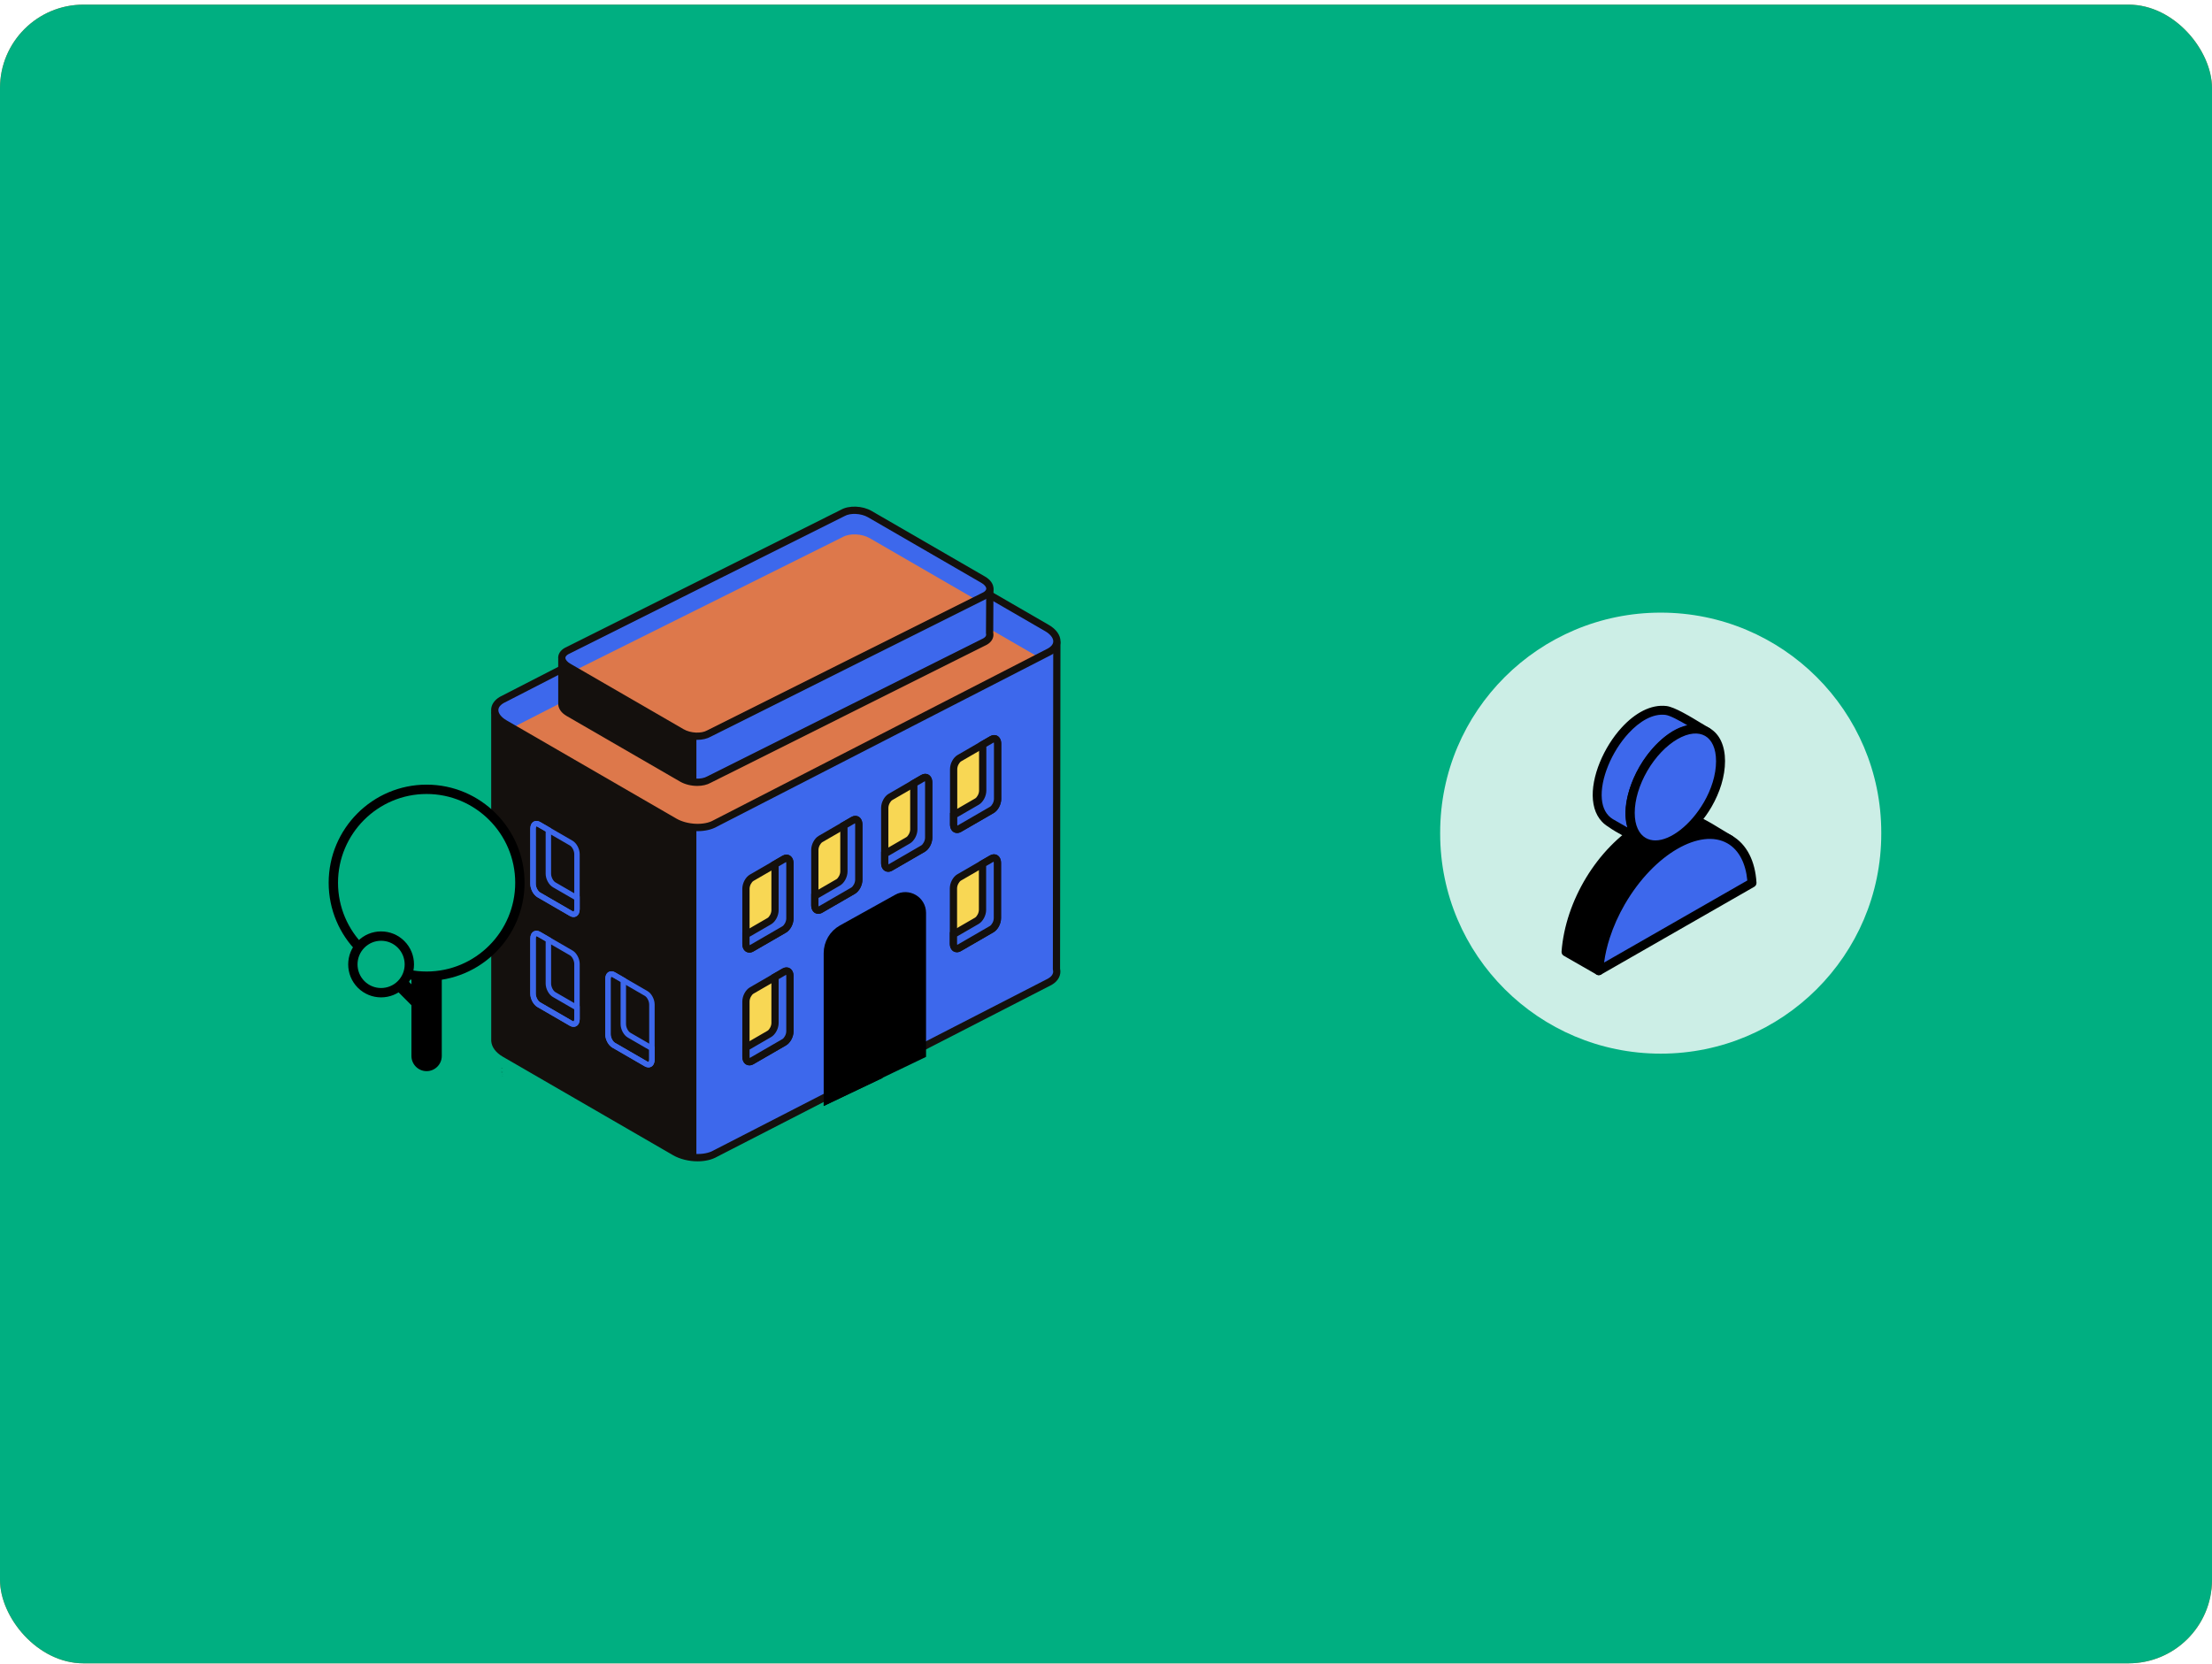 <svg width="424" height="319" viewBox="0 0 424 319" fill="none" xmlns="http://www.w3.org/2000/svg">
<rect y="0.889" width="424" height="318" rx="16" fill="#DD784B"/>
<rect y="0.889" width="424" height="318" rx="16" fill="#00AF81"/>
<g clip-path="url(#clip0_470_570)">
<path d="M168.342 204.863L159.886 208.866V182.733C159.886 181.252 160.689 179.885 161.981 179.167L167.745 176.143" fill="#DD784B"/>
<path d="M168.342 204.863L159.886 208.866V182.733C159.886 181.252 160.689 179.885 161.981 179.167L167.745 176.143" stroke="black" stroke-width="4" stroke-miterlimit="10"/>
<path d="M95.312 136.28L202.112 122.819C202.368 122.819 202.577 123.028 202.577 123.288L202.506 185.787C202.732 186.688 202.335 187.582 201.24 188.216L137.111 221.166C135.111 222.324 131.619 222.177 129.308 220.843L96.745 202.003C95.545 201.309 94.915 200.43 94.853 199.583L94.844 136.753C94.844 136.495 95.053 136.286 95.309 136.286L95.312 136.28Z" fill="#3D68EC"/>
<path d="M128.962 221.441L96.399 202.602C95.038 201.812 94.244 200.756 94.16 199.58L94.151 136.75C94.151 136.106 94.674 135.586 95.312 135.586L202.109 122.125C202.422 122.125 202.712 122.247 202.932 122.469C203.15 122.69 203.27 122.98 203.27 123.291L203.198 185.706C203.461 186.921 202.864 188.079 201.583 188.817L137.454 221.767C136.436 222.357 135.102 222.647 133.708 222.647C132.06 222.647 130.332 222.24 128.956 221.444L128.962 221.441ZM95.539 136.977L95.548 199.53C95.593 200.176 96.157 200.855 97.094 201.396L129.658 220.236C131.735 221.435 134.989 221.585 136.765 220.559L200.894 187.609C201.434 187.298 202.034 186.756 201.834 185.955L201.813 185.871L201.885 123.516L95.542 136.977H95.539Z" fill="#14100D"/>
<path d="M157.286 174.369L163.513 170.767C164.119 170.417 164.611 169.472 164.611 168.662V158.078C164.611 157.267 164.119 156.893 163.513 157.246L157.286 160.848C156.68 161.198 156.188 162.143 156.188 162.954V173.537C156.188 174.348 156.68 174.722 157.286 174.369Z" fill="#F8D754"/>
<path d="M156.221 175.03C155.758 174.761 155.492 174.22 155.492 173.535V162.951C155.492 161.883 156.113 160.72 156.94 160.244L163.167 156.639C163.65 156.358 164.167 156.34 164.581 156.579C165.044 156.849 165.31 157.39 165.31 158.075V168.659C165.31 169.727 164.689 170.89 163.862 171.366L157.635 174.967C157.376 175.117 157.107 175.195 156.847 175.195C156.626 175.195 156.412 175.141 156.221 175.03ZM163.862 157.848L157.635 161.452C157.28 161.659 156.883 162.344 156.883 162.954V173.538C156.883 173.666 156.901 173.747 156.901 173.789C156.913 173.783 156.925 173.777 156.94 173.768L163.17 170.166C163.525 169.96 163.922 169.275 163.922 168.665V158.081C163.922 157.908 163.889 157.821 163.874 157.821C163.868 157.821 163.865 157.83 163.865 157.851L163.862 157.848Z" fill="#14100D"/>
<path d="M160.662 169.173C161.268 168.823 161.76 167.878 161.76 167.067V158.261L163.513 157.247C164.119 156.897 164.611 157.267 164.611 158.078V168.662C164.611 169.472 164.119 170.415 163.513 170.768L157.286 174.369C156.68 174.719 156.188 174.348 156.188 173.538V171.764L160.662 169.176V169.173Z" fill="#3D68EC"/>
<path d="M156.221 175.03C155.758 174.761 155.492 174.22 155.492 173.534V171.357L160.313 168.569C160.668 168.362 161.065 167.677 161.065 167.067V157.857L163.167 156.642C163.65 156.361 164.167 156.343 164.581 156.582C165.044 156.852 165.31 157.393 165.31 158.078V168.662C165.31 169.729 164.689 170.893 163.862 171.369L157.635 174.97C157.376 175.12 157.107 175.198 156.847 175.198C156.626 175.198 156.412 175.144 156.221 175.033V175.03ZM163.862 157.848L162.456 158.661V167.067C162.456 168.135 161.835 169.299 161.008 169.774L156.883 172.161V173.534C156.883 173.762 156.943 173.84 156.94 173.765L163.167 170.163C163.522 169.957 163.919 169.272 163.919 168.662V158.078C163.919 157.905 163.886 157.818 163.871 157.818C163.865 157.818 163.862 157.827 163.862 157.848Z" fill="#14100D"/>
<path d="M144.084 181.8L150.31 178.198C150.916 177.848 151.409 176.903 151.409 176.092V165.509C151.409 164.698 150.916 164.324 150.31 164.674L144.084 168.276C143.478 168.626 142.985 169.571 142.985 170.382V180.965C142.985 181.776 143.478 182.15 144.084 181.797V181.8Z" fill="#F8D754"/>
<path d="M143.018 182.461C142.556 182.192 142.29 181.65 142.29 180.968V170.385C142.29 169.32 142.911 168.156 143.738 167.677L149.964 164.076C150.445 163.795 150.961 163.774 151.379 164.016C151.842 164.285 152.108 164.827 152.108 165.512V176.095C152.108 177.16 151.487 178.327 150.66 178.802L144.433 182.404C144.174 182.553 143.905 182.631 143.648 182.631C143.427 182.631 143.212 182.574 143.018 182.464V182.461ZM149.964 177.597C150.32 177.39 150.717 176.705 150.717 176.095V165.512C150.717 165.284 150.66 165.204 150.66 165.281L144.433 168.883C144.078 169.089 143.681 169.777 143.681 170.385V180.968C143.681 181.097 143.699 181.18 143.699 181.219C143.711 181.213 143.723 181.207 143.738 181.198L149.964 177.594V177.597Z" fill="#14100D"/>
<path d="M147.457 176.604C148.063 176.254 148.555 175.308 148.555 174.498V165.691L150.308 164.677C150.913 164.327 151.406 164.698 151.406 165.509V176.092C151.406 176.903 150.913 177.845 150.308 178.198L144.081 181.8C143.475 182.15 142.982 181.779 142.982 180.965V179.191L147.457 176.604Z" fill="#3D68EC"/>
<path d="M143.018 182.461C142.556 182.191 142.29 181.65 142.29 180.965V178.787L147.111 175.999C147.466 175.793 147.863 175.108 147.863 174.498V165.287L149.961 164.073C150.442 163.792 150.958 163.771 151.376 164.013C151.839 164.282 152.105 164.824 152.105 165.509V176.092C152.105 177.16 151.484 178.324 150.657 178.799L144.43 182.401C144.171 182.55 143.902 182.628 143.645 182.628C143.424 182.628 143.209 182.571 143.015 182.461H143.018ZM150.657 165.281L149.251 166.092V174.498C149.251 175.566 148.63 176.729 147.803 177.205L143.678 179.592V180.965C143.678 181.195 143.738 181.273 143.735 181.195L149.961 177.591C150.317 177.384 150.714 176.699 150.714 176.089V165.506C150.714 165.335 150.681 165.248 150.666 165.248C150.66 165.248 150.657 165.257 150.657 165.278V165.281Z" fill="#14100D"/>
<path d="M144.084 203.421L150.31 199.82C150.916 199.47 151.409 198.524 151.409 197.714V187.13C151.409 186.32 150.916 185.946 150.31 186.299L144.084 189.9C143.478 190.25 142.985 191.196 142.985 192.006V202.59C142.985 203.4 143.478 203.774 144.084 203.421Z" fill="#F8D754"/>
<path d="M143.018 204.082C142.556 203.813 142.29 203.272 142.29 202.587V192.003C142.29 190.935 142.911 189.772 143.738 189.296L149.964 185.691C150.445 185.41 150.961 185.389 151.379 185.632C151.842 185.901 152.108 186.442 152.108 187.127V197.711C152.108 198.779 151.487 199.942 150.66 200.418L144.433 204.02C144.174 204.169 143.905 204.244 143.645 204.244C143.424 204.244 143.209 204.19 143.018 204.079V204.082ZM150.657 186.9L144.43 190.505C144.075 190.711 143.678 191.396 143.678 192.006V202.59C143.678 202.718 143.696 202.799 143.696 202.841C143.708 202.835 143.72 202.829 143.735 202.82L149.964 199.218C150.32 199.012 150.717 198.327 150.717 197.717V187.133C150.717 186.96 150.684 186.873 150.669 186.873C150.663 186.873 150.66 186.882 150.66 186.903L150.657 186.9Z" fill="#14100D"/>
<path d="M147.457 198.225C148.063 197.875 148.555 196.93 148.555 196.119V187.313L150.308 186.299C150.913 185.949 151.406 186.32 151.406 187.13V197.714C151.406 198.524 150.913 199.467 150.308 199.82L144.081 203.421C143.475 203.771 142.982 203.4 142.982 202.59V200.816L147.457 198.228V198.225Z" fill="#3D68EC"/>
<path d="M143.018 204.082C142.556 203.813 142.29 203.272 142.29 202.587V200.409L147.111 197.621C147.466 197.415 147.863 196.73 147.863 196.119V186.909L149.964 185.694C150.445 185.413 150.961 185.392 151.379 185.635C151.842 185.904 152.108 186.445 152.108 187.13V197.714C152.108 198.782 151.487 199.945 150.66 200.421L144.433 204.023C144.174 204.172 143.905 204.247 143.645 204.247C143.424 204.247 143.209 204.193 143.018 204.082ZM150.657 186.9L149.251 187.714V196.119C149.251 197.187 148.63 198.351 147.803 198.827L143.678 201.214V202.587C143.678 202.814 143.738 202.892 143.735 202.817L149.961 199.215C150.317 199.009 150.714 198.324 150.714 197.714V187.13C150.714 186.957 150.681 186.87 150.666 186.87C150.66 186.87 150.657 186.879 150.657 186.9Z" fill="#14100D"/>
<path d="M94.853 199.586L94.844 136.756C94.844 136.498 95.053 136.289 95.309 136.289H100.25L133.484 156.373V221.941C132.022 221.905 130.505 221.54 129.305 220.846L96.742 202.006C95.542 201.312 94.912 200.433 94.85 199.586H94.853Z" fill="#14100D"/>
<path d="M137.108 157.863L201.237 124.913C203.237 123.755 202.986 121.736 200.676 120.399L168.113 101.559C165.802 100.222 162.31 100.078 160.31 101.236L96.184 134.186C94.184 135.344 94.435 137.363 96.745 138.7L129.308 157.54C131.619 158.877 135.111 159.02 137.111 157.863H137.108Z" fill="#3D68EC"/>
<path d="M129.305 157.381L98.327 139.457L160.31 107.748C162.31 106.591 165.802 106.737 168.113 108.071L199.091 125.996L137.108 157.704C135.108 158.862 131.615 158.715 129.305 157.381Z" fill="#DD784B"/>
<path d="M128.959 158.141L96.399 139.301C94.963 138.473 94.14 137.321 94.14 136.145C94.14 135.125 94.743 134.216 95.838 133.582L159.964 100.635C162.191 99.346 165.922 99.489 168.459 100.958L201.022 119.797C202.458 120.626 203.279 121.778 203.279 122.953C203.279 123.973 202.676 124.883 201.584 125.517L137.454 158.467C136.437 159.056 135.102 159.346 133.711 159.346C132.064 159.346 130.335 158.94 128.959 158.144V158.141ZM160.66 101.84L96.531 134.79C96.074 135.056 95.528 135.505 95.528 136.148C95.528 136.791 96.113 137.533 97.092 138.099L129.652 156.938C131.729 158.138 134.986 158.287 136.759 157.261L200.888 124.311C201.345 124.045 201.891 123.597 201.891 122.953C201.891 122.298 201.306 121.571 200.33 121.003L167.767 102.163C166.618 101.499 165.11 101.158 163.692 101.158C162.543 101.158 161.457 101.383 160.663 101.84H160.66Z" fill="#14100D"/>
<path d="M108.005 126.217L189.42 112.756C189.593 112.756 189.73 112.896 189.73 113.07L189.682 121.362C189.835 121.963 189.569 122.558 188.838 122.983L135.905 149.454C134.571 150.226 132.24 150.13 130.697 149.239L108.96 136.663C108.16 136.199 107.739 135.613 107.697 135.047L107.691 126.534C107.691 126.361 107.832 126.223 108.002 126.223L108.005 126.217Z" fill="#3D68EC"/>
<path d="M130.352 149.84L108.613 137.264C107.637 136.699 107.067 135.93 107.004 135.044L106.998 126.531C106.998 125.975 107.449 125.523 108.004 125.523L189.422 112.062C189.977 112.062 190.428 112.513 190.428 113.076L190.383 121.287C190.568 122.194 190.126 123.046 189.189 123.588L136.257 150.058C135.543 150.471 134.612 150.674 133.642 150.674C132.499 150.674 131.305 150.393 130.355 149.843L130.352 149.84ZM108.386 126.914L108.392 134.994C108.416 135.341 108.759 135.738 109.308 136.056L131.048 148.634C132.373 149.4 134.436 149.502 135.561 148.85L188.494 122.376C188.917 122.131 189.094 121.847 189.013 121.529L188.992 121.443L189.037 113.453L108.389 126.914H108.386Z" fill="#14100D"/>
<path d="M107.697 135.047L107.691 126.534C107.691 126.361 107.832 126.223 108.002 126.223H111.3L133.487 139.63V149.971C132.511 149.947 131.499 149.705 130.697 149.242L108.96 136.666C108.16 136.202 107.739 135.616 107.697 135.05V135.047Z" fill="#14100D"/>
<path d="M135.905 140.626L188.837 114.156C190.172 113.384 190.004 112.035 188.464 111.143L166.728 98.565C165.187 97.673 162.853 97.575 161.519 98.349L108.586 124.82C107.252 125.592 107.419 126.941 108.96 127.832L130.696 140.408C132.236 141.299 134.571 141.398 135.905 140.623V140.626Z" fill="#3D68EC"/>
<path d="M166.724 103.186L187.425 115.164L135.902 140.818C134.567 141.59 132.236 141.494 130.693 140.603L109.992 128.625L161.516 102.971C162.85 102.199 165.181 102.295 166.724 103.186Z" fill="#DD784B"/>
<path d="M130.35 141.012L108.61 128.437C107.577 127.838 106.986 126.998 106.989 126.127C106.989 125.361 107.434 124.682 108.237 124.219L161.169 97.745C162.722 96.848 165.316 96.943 167.074 97.96L188.81 110.536C189.843 111.131 190.434 111.975 190.431 112.843C190.431 113.608 189.989 114.29 189.183 114.754L136.251 141.225C135.537 141.638 134.606 141.841 133.636 141.841C132.493 141.841 131.299 141.56 130.347 141.009L130.35 141.012ZM135.558 140.025L188.491 113.555C188.7 113.435 189.046 113.184 189.046 112.849C189.046 112.502 188.691 112.08 188.118 111.748L166.378 99.169C165.056 98.403 162.99 98.302 161.865 98.954L108.932 125.427C108.724 125.547 108.377 125.795 108.377 126.13C108.377 126.465 108.732 126.902 109.306 127.234L131.045 139.81C132.367 140.576 134.436 140.674 135.558 140.025Z" fill="#14100D"/>
<path d="M109.237 175.613L103.011 172.009C102.246 171.566 101.649 170.444 101.649 169.451V158.868C101.649 158.249 101.882 157.758 102.291 157.525C102.652 157.315 103.103 157.339 103.53 157.584L109.76 161.189C110.521 161.632 111.118 162.754 111.118 163.747V174.33C111.118 174.946 110.885 175.437 110.476 175.673C110.312 175.769 110.127 175.817 109.936 175.817C109.709 175.817 109.47 175.748 109.237 175.616V175.613ZM102.814 158.431C102.775 158.455 102.694 158.593 102.694 158.871V169.454C102.694 170.076 103.085 170.848 103.533 171.105L109.76 174.71C109.873 174.776 109.942 174.779 109.957 174.77C109.986 174.752 110.076 174.632 110.076 174.333V163.75C110.076 163.127 109.685 162.356 109.237 162.098L103.008 158.494C102.924 158.446 102.864 158.434 102.834 158.434C102.823 158.434 102.817 158.434 102.811 158.434L102.814 158.431Z" fill="#3D68EC"/>
<path d="M109.237 175.613L103.011 172.009C102.246 171.566 101.649 170.444 101.649 169.451V158.868C101.649 158.249 101.882 157.758 102.291 157.525C102.649 157.315 103.103 157.339 103.53 157.584L105.634 158.802V167.516C105.634 168.138 106.025 168.91 106.473 169.167L111.118 171.853V174.327C111.118 174.943 110.885 175.434 110.476 175.67C110.312 175.766 110.127 175.814 109.936 175.814C109.709 175.814 109.47 175.745 109.237 175.613ZM105.954 170.073C105.19 169.631 104.593 168.509 104.593 167.516V159.406L103.011 158.491C102.9 158.425 102.828 158.428 102.814 158.431C102.775 158.455 102.694 158.593 102.694 158.871V169.454C102.694 170.076 103.085 170.848 103.533 171.105L109.76 174.71C109.873 174.776 109.942 174.779 109.957 174.77C109.986 174.752 110.076 174.632 110.076 174.333V172.464L105.954 170.079V170.073Z" fill="#3D68EC"/>
<path d="M123.597 204.441L117.371 200.84C116.61 200.397 116.013 199.272 116.013 198.282V187.699C116.013 187.082 116.246 186.592 116.654 186.355C117.016 186.146 117.466 186.167 117.896 186.412L124.126 190.017C124.887 190.46 125.484 191.581 125.484 192.575V203.158C125.484 203.774 125.251 204.265 124.842 204.501C124.678 204.597 124.493 204.645 124.302 204.645C124.075 204.645 123.836 204.576 123.603 204.444L123.597 204.441ZM117.174 187.262C117.144 187.28 117.054 187.399 117.054 187.699V198.282C117.054 198.901 117.445 199.676 117.893 199.933L124.12 203.535C124.233 203.601 124.302 203.604 124.317 203.595C124.347 203.577 124.436 203.457 124.436 203.158V192.575C124.436 191.952 124.045 191.181 123.597 190.923L117.371 187.322C117.287 187.274 117.228 187.259 117.195 187.259C117.183 187.259 117.177 187.259 117.171 187.262H117.174Z" fill="#3D68EC"/>
<path d="M123.598 204.441L117.371 200.84C116.607 200.397 116.01 199.275 116.01 198.282V187.699C116.01 187.082 116.243 186.592 116.652 186.355C117.013 186.146 117.463 186.167 117.893 186.412L119.998 187.63V196.344C119.998 196.966 120.389 197.741 120.836 197.995L125.481 200.681V203.155C125.481 203.774 125.248 204.265 124.839 204.498C124.675 204.594 124.49 204.642 124.299 204.642C124.072 204.642 123.83 204.573 123.601 204.441H123.598ZM120.317 198.901C119.553 198.462 118.956 197.337 118.956 196.344V188.234L117.374 187.319C117.26 187.253 117.189 187.247 117.174 187.259C117.144 187.277 117.055 187.396 117.055 187.696V198.279C117.055 198.901 117.446 199.673 117.893 199.93L124.12 203.535C124.23 203.598 124.299 203.598 124.317 203.595C124.356 203.571 124.436 203.433 124.436 203.155V201.285L120.314 198.901H120.317Z" fill="#3D68EC"/>
<path d="M109.237 196.667L103.011 193.062C102.246 192.619 101.649 191.498 101.649 190.505V179.921C101.649 179.302 101.882 178.811 102.291 178.578C102.652 178.369 103.103 178.392 103.533 178.638L109.76 182.239C110.524 182.682 111.121 183.804 111.121 184.797V195.38C111.121 196 110.888 196.49 110.479 196.724C110.315 196.819 110.13 196.867 109.939 196.867C109.712 196.867 109.47 196.801 109.24 196.667H109.237ZM102.814 179.484C102.775 179.508 102.694 179.643 102.694 179.924V190.508C102.694 191.13 103.085 191.902 103.533 192.159L109.76 195.763C109.873 195.829 109.942 195.832 109.957 195.823C109.986 195.805 110.076 195.686 110.076 195.383V184.8C110.076 184.178 109.685 183.406 109.237 183.149L103.008 179.547C102.924 179.499 102.864 179.484 102.831 179.484C102.82 179.484 102.814 179.484 102.811 179.487L102.814 179.484Z" fill="#3D68EC"/>
<path d="M109.237 196.667L103.011 193.062C102.246 192.619 101.649 191.498 101.649 190.505V179.921C101.649 179.302 101.882 178.811 102.291 178.578C102.655 178.369 103.106 178.39 103.533 178.638L105.637 179.855V188.569C105.637 189.191 106.028 189.963 106.476 190.22L111.121 192.907V195.381C111.121 196 110.888 196.49 110.479 196.724C110.315 196.819 110.13 196.867 109.939 196.867C109.712 196.867 109.47 196.801 109.24 196.667H109.237ZM105.951 191.124C105.19 190.681 104.593 189.559 104.593 188.566V180.457L103.011 179.541C102.9 179.475 102.828 179.478 102.814 179.481C102.775 179.505 102.694 179.64 102.694 179.921V190.505C102.694 191.127 103.085 191.899 103.533 192.156L109.76 195.76C109.873 195.826 109.942 195.829 109.957 195.82C109.986 195.802 110.076 195.683 110.076 195.381V193.511L105.951 191.124Z" fill="#3D68EC"/>
<path d="M183.891 158.874L190.118 155.272C190.724 154.922 191.217 153.977 191.217 153.166V142.583C191.217 141.772 190.724 141.398 190.118 141.751L183.891 145.353C183.285 145.703 182.793 146.648 182.793 147.459V158.042C182.793 158.853 183.285 159.227 183.891 158.874Z" fill="#F8D754"/>
<path d="M182.826 159.538C182.363 159.269 182.098 158.727 182.098 158.042V147.459C182.098 146.391 182.719 145.227 183.545 144.751L189.772 141.147C190.256 140.866 190.772 140.848 191.187 141.087C191.65 141.356 191.915 141.898 191.915 142.583V153.166C191.915 154.234 191.294 155.398 190.468 155.873L184.241 159.475C183.981 159.625 183.713 159.702 183.453 159.702C183.232 159.702 183.017 159.648 182.826 159.538ZM190.468 142.352L184.241 145.957C183.886 146.163 183.489 146.848 183.489 147.459V158.042C183.489 158.171 183.507 158.252 183.507 158.293C183.519 158.287 183.53 158.281 183.545 158.272L189.775 154.671C190.13 154.464 190.527 153.779 190.527 153.169V142.586C190.527 142.412 190.494 142.325 190.479 142.325C190.473 142.325 190.47 142.334 190.47 142.355L190.468 142.352Z" fill="#14100D"/>
<path d="M187.267 153.678C187.873 153.328 188.366 152.382 188.366 151.572V142.765L190.118 141.751C190.724 141.401 191.217 141.772 191.217 142.583V153.166C191.217 153.977 190.724 154.919 190.118 155.272L183.891 158.874C183.285 159.224 182.793 158.853 182.793 158.042V156.268L187.267 153.681V153.678Z" fill="#3D68EC"/>
<path d="M182.826 159.538C182.363 159.269 182.098 158.727 182.098 158.042V155.864L186.918 153.077C187.274 152.87 187.671 152.185 187.671 151.575V142.364L189.772 141.15C190.256 140.869 190.772 140.851 191.187 141.09C191.65 141.359 191.915 141.901 191.915 142.586V153.169C191.915 154.237 191.294 155.401 190.468 155.876L184.241 159.478C183.981 159.628 183.713 159.705 183.453 159.705C183.232 159.705 183.017 159.652 182.826 159.541V159.538ZM190.468 142.352L189.062 143.166V151.572C189.062 152.64 188.441 153.803 187.614 154.279L183.489 156.666V158.039C183.489 158.267 183.548 158.344 183.545 158.27L189.772 154.668C190.127 154.462 190.524 153.776 190.524 153.166V142.583C190.524 142.409 190.491 142.323 190.476 142.323C190.47 142.323 190.468 142.331 190.468 142.352Z" fill="#14100D"/>
<path d="M170.688 166.307L176.915 162.706C177.521 162.356 178.013 161.41 178.013 160.6V150.016C178.013 149.206 177.521 148.832 176.915 149.182L170.688 152.783C170.082 153.133 169.59 154.079 169.59 154.889V165.473C169.59 166.283 170.082 166.657 170.688 166.304V166.307Z" fill="#F8D754"/>
<path d="M169.62 166.968C169.157 166.699 168.892 166.158 168.892 165.476V154.892C168.892 153.827 169.512 152.664 170.339 152.185L176.566 148.583C177.047 148.302 177.563 148.281 177.981 148.524C178.443 148.793 178.709 149.334 178.709 150.019V160.603C178.709 161.668 178.088 162.834 177.261 163.31L171.035 166.912C170.775 167.061 170.506 167.139 170.25 167.139C170.029 167.139 169.814 167.082 169.62 166.971V166.968ZM176.569 162.101C176.924 161.895 177.321 161.21 177.321 160.6V150.016C177.321 149.789 177.264 149.708 177.264 149.786L171.038 153.388C170.683 153.594 170.286 154.282 170.286 154.889V165.473C170.286 165.601 170.303 165.685 170.303 165.724C170.315 165.718 170.327 165.712 170.342 165.703L176.569 162.098V162.101Z" fill="#14100D"/>
<path d="M174.061 161.108C174.667 160.758 175.16 159.813 175.16 159.002V150.196L176.912 149.182C177.518 148.832 178.01 149.203 178.01 150.013V160.597C178.01 161.407 177.518 162.35 176.912 162.703L170.685 166.304C170.079 166.654 169.587 166.283 169.587 165.47V163.696L174.061 161.108Z" fill="#3D68EC"/>
<path d="M169.62 166.968C169.157 166.699 168.892 166.158 168.892 165.473V163.295L173.712 160.507C174.068 160.301 174.465 159.616 174.465 159.005V149.795L176.563 148.58C177.044 148.299 177.56 148.278 177.978 148.521C178.441 148.79 178.706 149.331 178.706 150.016V160.6C178.706 161.668 178.085 162.831 177.258 163.307L171.032 166.909C170.772 167.058 170.503 167.136 170.247 167.136C170.026 167.136 169.811 167.079 169.617 166.968H169.62ZM177.261 149.786L175.856 150.597V159.002C175.856 160.07 175.235 161.234 174.408 161.71L170.283 164.097V165.47C170.283 165.7 170.342 165.778 170.339 165.7L176.566 162.095C176.921 161.889 177.318 161.204 177.318 160.594V150.01C177.318 149.84 177.285 149.753 177.27 149.753C177.264 149.753 177.261 149.762 177.261 149.783V149.786Z" fill="#14100D"/>
<path d="M183.858 181.737L190.085 178.135C190.691 177.785 191.183 176.84 191.183 176.029V165.446C191.183 164.635 190.691 164.261 190.085 164.614L183.858 168.216C183.252 168.566 182.76 169.511 182.76 170.322V180.905C182.76 181.716 183.252 182.09 183.858 181.737Z" fill="#F8D754"/>
<path d="M182.79 182.398C182.327 182.129 182.062 181.587 182.062 180.902V170.319C182.062 169.251 182.682 168.087 183.509 167.612L189.736 164.007C190.216 163.726 190.733 163.705 191.151 163.947C191.613 164.216 191.879 164.758 191.879 165.443V176.026C191.879 177.094 191.258 178.258 190.431 178.733L184.205 182.335C183.945 182.485 183.676 182.559 183.417 182.559C183.196 182.559 182.981 182.506 182.79 182.395V182.398ZM190.431 165.215L184.205 168.82C183.85 169.026 183.453 169.711 183.453 170.322V180.905C183.453 181.034 183.47 181.115 183.47 181.156C183.482 181.15 183.494 181.145 183.509 181.136L189.739 177.534C190.094 177.328 190.491 176.642 190.491 176.032V165.449C190.491 165.275 190.458 165.189 190.443 165.189C190.437 165.189 190.434 165.197 190.434 165.218L190.431 165.215Z" fill="#14100D"/>
<path d="M187.231 176.541C187.837 176.191 188.33 175.246 188.33 174.435V165.628L190.082 164.614C190.688 164.264 191.18 164.635 191.18 165.446V176.029C191.18 176.84 190.688 177.782 190.082 178.135L183.855 181.737C183.249 182.087 182.757 181.716 182.757 180.905V179.131L187.231 176.544V176.541Z" fill="#3D68EC"/>
<path d="M182.79 182.398C182.327 182.129 182.062 181.587 182.062 180.902V178.725L186.882 175.937C187.237 175.73 187.634 175.045 187.634 174.435V165.224L189.736 164.01C190.216 163.729 190.733 163.708 191.151 163.95C191.613 164.219 191.879 164.761 191.879 165.446V176.029C191.879 177.097 191.258 178.261 190.431 178.737L184.205 182.338C183.945 182.488 183.676 182.562 183.417 182.562C183.196 182.562 182.981 182.509 182.79 182.398ZM190.431 165.216L189.025 166.029V174.435C189.025 175.503 188.405 176.666 187.578 177.142L183.453 179.529V180.902C183.453 181.13 183.512 181.207 183.509 181.133L189.736 177.531C190.091 177.325 190.488 176.64 190.488 176.029V165.446C190.488 165.272 190.455 165.186 190.44 165.186C190.434 165.186 190.431 165.195 190.431 165.216Z" fill="#14100D"/>
<path d="M159.886 208.866V182.733C159.886 181.252 160.689 179.885 161.981 179.167L172.575 173.283C173.891 172.553 175.506 173.508 175.506 175.015V201.363L159.886 208.866Z" fill="black" stroke="black" stroke-width="4" stroke-miterlimit="10"/>
<path d="M96.112 205.617V205.581L96.411 205.611L96.112 205.617Z" fill="black"/>
<path d="M96.112 204.797V204.758L96.411 204.791L96.112 204.797Z" fill="black"/>
<path d="M96.112 205.414V205.375L96.411 205.405L96.112 205.414Z" fill="black"/>
<path d="M96.112 205.925L96.411 205.904V205.913L96.112 205.925Z" fill="black"/>
<path d="M96.112 206.335L96.411 206.311V206.326L96.112 206.335Z" fill="black"/>
<path d="M79.465 202.443C79.465 203.72 80.498 204.758 81.775 204.758C83.05 204.758 84.086 203.72 84.086 202.443V174.387C84.086 173.11 83.053 172.072 81.775 172.072C80.501 172.072 79.465 173.107 79.465 174.387V202.443Z" fill="black"/>
<path d="M81.773 205.357C80.17 205.357 78.865 204.049 78.865 202.443V174.387C78.865 172.781 80.17 171.473 81.773 171.473C83.376 171.473 84.68 172.781 84.68 174.387V202.443C84.68 204.049 83.376 205.357 81.773 205.357ZM81.773 172.673C80.829 172.673 80.059 173.442 80.059 174.39V202.446C80.059 203.394 80.826 204.163 81.773 204.163C82.719 204.163 83.486 203.394 83.486 202.446V174.39C83.486 173.442 82.719 172.673 81.773 172.673Z" fill="black"/>
<path d="M63.895 169.242C63.895 179.137 71.901 187.16 81.772 187.16C91.647 187.16 99.652 179.137 99.652 169.242C99.652 159.346 91.647 151.327 81.772 151.327C71.898 151.327 63.895 159.349 63.895 169.242Z" fill="#00AF81"/>
<path d="M81.772 188.055C71.421 188.055 63 179.616 63 169.242C63 158.868 71.421 150.429 81.772 150.429C92.124 150.429 100.548 158.868 100.548 169.242C100.548 179.616 92.127 188.055 81.772 188.055ZM81.772 152.221C72.409 152.221 64.791 159.855 64.791 169.239C64.791 178.623 72.409 186.257 81.772 186.257C91.136 186.257 98.757 178.623 98.757 169.239C98.757 159.855 91.139 152.221 81.772 152.221Z" fill="black"/>
<path d="M80.569 193.586C80.889 193.906 81.405 193.906 81.724 193.586C82.044 193.266 82.044 192.748 81.724 192.428L74.205 184.893C73.886 184.573 73.37 184.573 73.05 184.893C72.731 185.213 72.731 185.73 73.05 186.05L80.569 193.586Z" fill="black"/>
<path d="M81.146 194.423C80.767 194.423 80.412 194.277 80.146 194.007L72.627 186.472C72.358 186.206 72.212 185.85 72.212 185.47C72.212 185.09 72.358 184.734 72.627 184.468C72.892 184.202 73.248 184.052 73.627 184.052C74.006 184.052 74.361 184.199 74.627 184.468L82.146 192.003C82.415 192.272 82.561 192.628 82.561 193.005C82.561 193.382 82.415 193.741 82.146 194.007C81.88 194.274 81.525 194.423 81.146 194.423ZM73.63 185.252C73.597 185.252 73.531 185.261 73.475 185.314C73.418 185.368 73.409 185.437 73.409 185.47C73.409 185.503 73.418 185.569 73.475 185.626L80.994 193.161C81.05 193.218 81.116 193.227 81.149 193.227C81.182 193.227 81.247 193.218 81.304 193.161C81.361 193.104 81.37 193.038 81.37 193.005C81.37 192.972 81.361 192.907 81.304 192.85L73.785 185.314C73.728 185.258 73.663 185.249 73.63 185.249V185.252Z" fill="black"/>
<path d="M69.221 188.731C71.337 190.852 74.764 190.852 76.88 188.731C78.996 186.61 78.996 183.176 76.88 181.055C74.764 178.934 71.337 178.934 69.221 181.055C67.107 183.176 67.107 186.61 69.221 188.731Z" fill="#00AF81"/>
<path d="M73.05 191.214C71.436 191.214 69.818 190.597 68.588 189.365C66.128 186.9 66.128 182.886 68.588 180.421C69.779 179.227 71.364 178.569 73.05 178.569C74.737 178.569 76.322 179.227 77.513 180.421C79.972 182.886 79.972 186.9 77.513 189.365C76.283 190.597 74.665 191.214 73.05 191.214ZM69.853 188.096C71.618 189.864 74.483 189.861 76.247 188.096C78.011 186.332 78.008 183.457 76.247 181.689C75.394 180.833 74.259 180.361 73.05 180.361C71.841 180.361 70.707 180.833 69.853 181.689C68.092 183.454 68.092 186.329 69.853 188.096Z" fill="black"/>
</g>
<g clip-path="url(#clip1_470_570)">
<path fill-rule="evenodd" clip-rule="evenodd" d="M318.329 202.002C341.677 202.002 360.605 183.123 360.605 159.834V159.619C360.605 136.331 341.677 117.451 318.329 117.451C294.981 117.451 276.054 136.331 276.054 159.619V159.834C276.054 183.123 294.981 202.002 318.329 202.002Z" fill="#CCEEE6"/>
<path fill-rule="evenodd" clip-rule="evenodd" d="M321.144 161.978C324.485 160.162 327.974 159.09 331.554 160.952C328.951 159.459 325.155 156.771 322.493 156.443C319.755 156.106 317.204 157.1 314.857 158.377C306.735 163.271 300.887 173.128 300.176 182.501L306.461 186.103C307.172 176.73 313.017 166.872 321.141 161.981L321.144 161.978Z" fill="black"/>
<path fill-rule="evenodd" clip-rule="evenodd" d="M320.729 161.229C322.476 160.276 324.278 159.519 326.129 159.239C326.381 159.201 326.634 159.171 326.886 159.152C325.271 158.234 323.654 157.447 322.387 157.291C321.138 157.138 319.928 157.289 318.764 157.623C317.567 157.965 316.398 158.511 315.269 159.123L315.244 159.136C311.364 161.488 308.01 165.024 305.53 169.102C303.095 173.101 301.505 177.613 301.079 182.033L305.736 184.702C306.289 180.274 307.918 175.803 310.341 171.822C312.968 167.505 316.542 163.75 320.696 161.248L320.726 161.229H320.729ZM326.387 160.93C324.767 161.175 323.149 161.862 321.559 162.727C317.665 165.078 314.305 168.62 311.82 172.706C309.288 176.864 307.671 181.578 307.323 186.164C307.312 186.288 307.274 186.409 307.209 186.525C306.973 186.932 306.447 187.075 306.037 186.84L299.812 183.272C299.5 183.124 299.294 182.798 299.321 182.434C299.687 177.578 301.394 172.6 304.061 168.218C306.675 163.925 310.224 160.187 314.352 157.684L314.447 157.625C315.662 156.963 316.943 156.37 318.292 155.985C319.673 155.586 321.111 155.409 322.601 155.592C324.862 155.869 327.722 157.623 330.15 159.109C330.788 159.5 331.399 159.874 331.988 160.211C332.381 160.44 332.53 160.938 332.319 161.345C332.099 161.762 331.581 161.924 331.16 161.706L331.127 161.69C329.529 160.868 327.947 160.696 326.392 160.93H326.387Z" fill="black"/>
<path fill-rule="evenodd" clip-rule="evenodd" d="M327.26 140.344C325.35 139.248 321.084 136.423 319.342 136.207C310.808 135.154 301.521 153.453 308.732 157.787L315.016 161.388C307.114 156.413 318.984 136.035 327.258 140.342L327.26 140.344Z" fill="#3D68EC"/>
<path fill-rule="evenodd" clip-rule="evenodd" d="M326.175 138.696C326.753 139.046 327.271 139.361 327.692 139.604C328.088 139.833 328.235 140.331 328.023 140.738C327.803 141.155 327.285 141.317 326.864 141.099C324.438 139.835 321.554 141.134 319.079 143.563C317.858 144.764 316.737 146.232 315.82 147.81C314.9 149.392 314.172 151.086 313.738 152.734C312.854 156.077 313.163 159.206 315.483 160.666C315.871 160.911 315.999 161.418 315.765 161.816C315.527 162.223 315 162.363 314.59 162.126C312.867 161.132 309.747 159.597 308.292 158.514C306.458 157.41 305.54 155.562 305.337 153.364C305.133 151.175 305.649 148.629 306.656 146.165C307.652 143.725 309.136 141.338 310.884 139.439C313.375 136.733 316.425 134.987 319.45 135.359C320.995 135.55 323.993 137.371 326.178 138.699L326.175 138.696ZM323.426 139.041C321.782 138.074 320.085 137.161 319.239 137.056C316.829 136.76 314.289 138.268 312.154 140.59C310.542 142.34 309.169 144.546 308.249 146.806C307.337 149.039 306.867 151.307 307.044 153.211C307.198 154.875 307.855 156.254 309.163 157.049L311.931 158.633C311.361 156.788 311.47 154.574 312.072 152.298C312.547 150.501 313.334 148.664 314.33 146.954C315.328 145.238 316.541 143.644 317.866 142.346C319.581 140.662 321.497 139.45 323.426 139.041Z" fill="black"/>
<path fill-rule="evenodd" clip-rule="evenodd" d="M331.553 160.952C325.806 157.658 316.487 163.001 310.74 172.878C308.297 177.077 306.713 181.761 306.463 186.1L335.83 169.271C335.583 165.215 333.996 162.349 331.553 160.949V160.952Z" fill="#3D68EC"/>
<path fill-rule="evenodd" clip-rule="evenodd" d="M331.125 161.69C328.539 160.208 325.079 160.709 321.578 162.713L321.535 162.737C317.907 164.827 314.273 168.515 311.483 173.306L311.456 173.349C310.262 175.412 309.275 177.599 308.564 179.803C308.051 181.386 307.679 182.978 307.475 184.535L334.929 168.803C334.775 167.154 334.378 165.735 333.781 164.571C333.122 163.287 332.216 162.314 331.125 161.69ZM320.715 161.237C324.745 158.929 328.821 158.404 331.98 160.214C333.366 161.008 334.506 162.217 335.317 163.798C336.083 165.285 336.56 167.109 336.688 169.226C336.704 169.538 336.547 169.848 336.256 170.015L306.933 186.819C306.783 186.916 306.604 186.967 306.414 186.959C305.939 186.932 305.576 186.531 305.603 186.059C305.728 183.851 306.189 181.559 306.925 179.288C307.671 176.977 308.707 174.68 309.967 172.506L309.994 172.455C312.93 167.41 316.791 163.505 320.666 161.269L320.715 161.24V161.237Z" fill="black"/>
<path fill-rule="evenodd" clip-rule="evenodd" d="M329.795 145.906C329.795 143.167 328.824 141.241 327.261 140.345C325.695 139.448 323.529 139.577 321.139 140.948C318.748 142.316 316.583 144.667 315.017 147.361C313.451 150.054 312.479 153.09 312.479 155.829C312.479 158.568 313.451 160.494 315.017 161.391C320.449 164.504 329.795 154.719 329.795 145.906Z" fill="#3D68EC"/>
<path fill-rule="evenodd" clip-rule="evenodd" d="M328.935 145.906C328.935 144.686 328.729 143.655 328.357 142.839C327.996 142.044 327.472 141.449 326.832 141.082C326.191 140.716 325.413 140.563 324.536 140.649C323.635 140.738 322.634 141.074 321.573 141.683C320.474 142.316 319.418 143.173 318.452 144.183C317.44 145.244 316.525 146.472 315.766 147.784C315.003 149.095 314.387 150.496 313.966 151.899C313.568 153.23 313.348 154.566 313.348 155.826C313.348 157.087 313.554 158.075 313.926 158.891C314.289 159.686 314.81 160.281 315.454 160.647C316.018 160.97 316.645 161.121 317.304 161.121C318.81 161.121 320.493 160.359 322.105 159.099C323.779 157.787 325.358 155.945 326.579 153.846L326.607 153.803C328.02 151.358 328.938 148.578 328.938 145.904L328.935 145.906ZM329.925 142.136C330.398 143.17 330.658 144.438 330.658 145.904C330.658 148.883 329.649 151.958 328.094 154.649L328.067 154.7C326.742 156.979 325.011 158.988 323.166 160.435C321.255 161.929 319.204 162.832 317.302 162.832C316.349 162.832 315.432 162.608 314.588 162.123C313.633 161.576 312.867 160.72 312.352 159.591C311.88 158.557 311.619 157.289 311.619 155.823C311.619 154.358 311.866 152.901 312.314 151.412C312.772 149.887 313.443 148.363 314.276 146.93C315.106 145.497 316.102 144.158 317.207 143.003C318.281 141.877 319.467 140.916 320.71 140.202C321.993 139.469 323.231 139.057 324.368 138.947C325.611 138.825 326.74 139.052 327.695 139.601C328.647 140.148 329.415 141.004 329.928 142.133L329.925 142.136Z" fill="black"/>
</g>
<defs>
<clipPath id="clip0_470_570">
<rect width="140.281" height="125.515" fill="white" transform="translate(63 97.132)"/>
</clipPath>
<clipPath id="clip1_470_570">
<rect width="85" height="86" fill="white" transform="translate(276 116.889)"/>
</clipPath>
</defs>
</svg>
